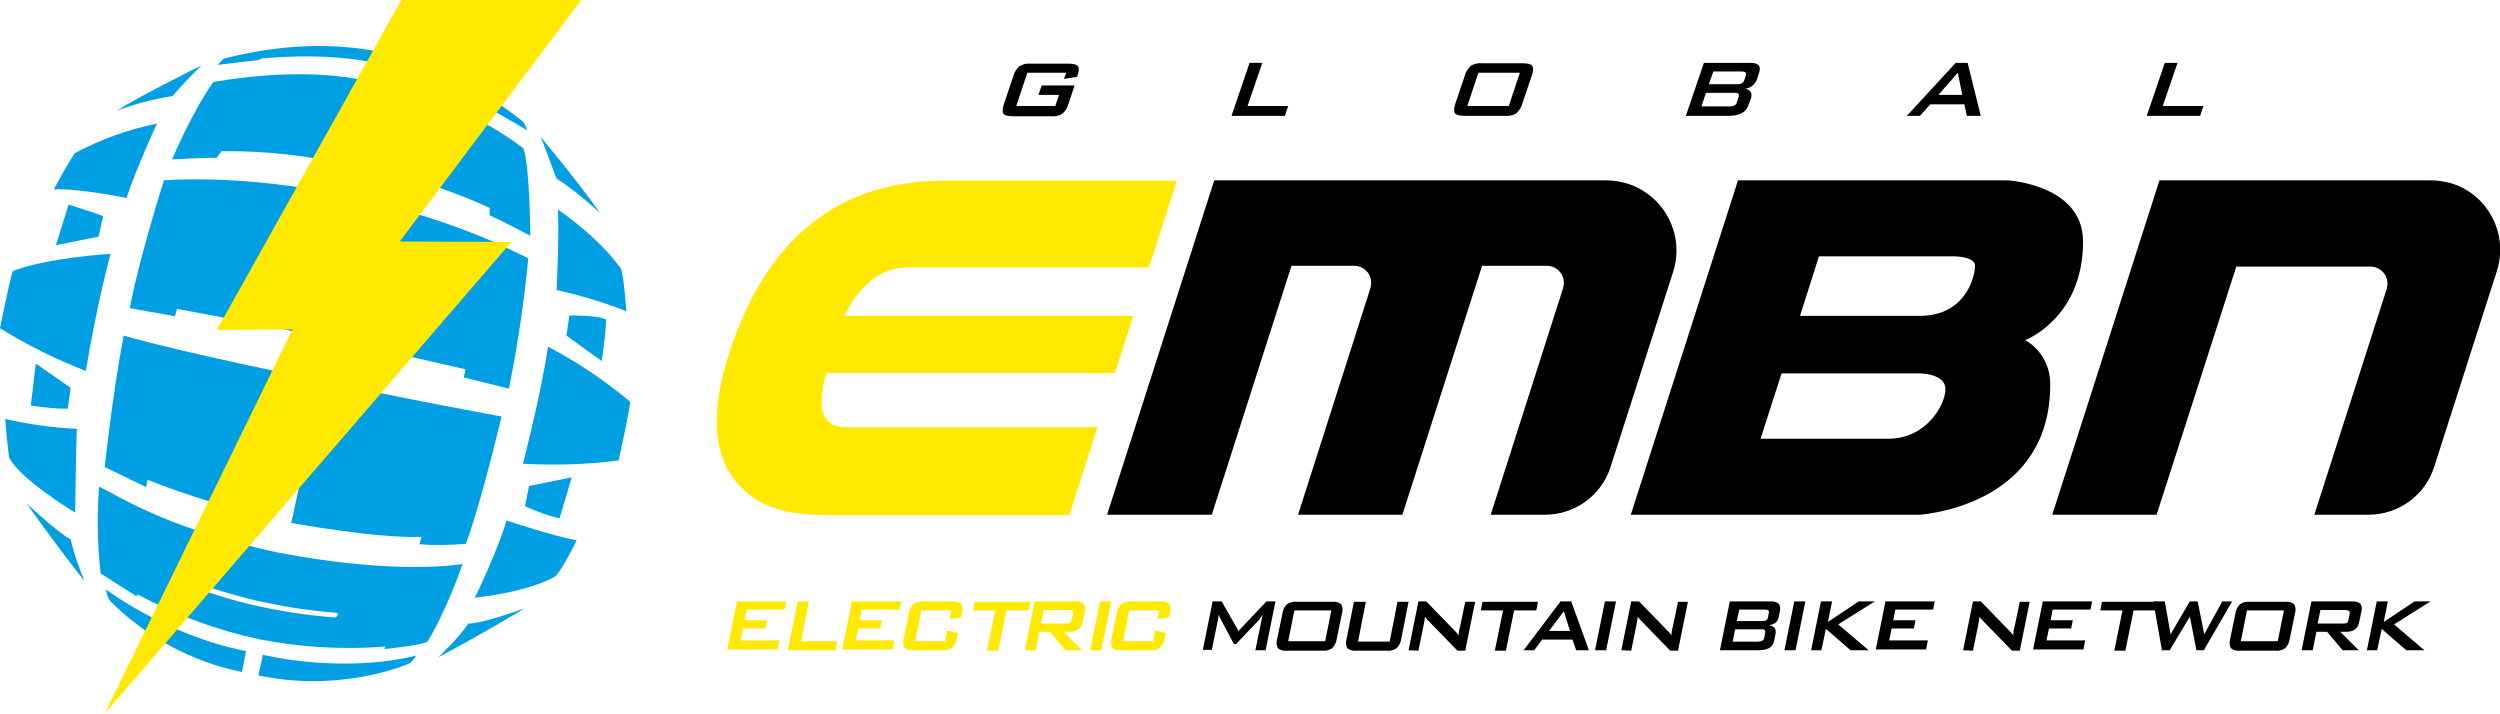 <?xml version="1.0" encoding="UTF-8" standalone="no"?>
<svg
   xmlns:dc="http://purl.org/dc/elements/1.1/"
   xmlns:cc="http://creativecommons.org/ns#"
   xmlns:rdf="http://www.w3.org/1999/02/22-rdf-syntax-ns#"
   xmlns:svg="http://www.w3.org/2000/svg"
   xmlns="http://www.w3.org/2000/svg"
   xmlns:sodipodi="http://sodipodi.sourceforge.net/DTD/sodipodi-0.dtd"
   xmlns:inkscape="http://www.inkscape.org/namespaces/inkscape"
   inkscape:version="1.0 (4035a4fb49, 2020-05-01)"
   sodipodi:docname="embnLogo.svg"
   xml:space="preserve"
   style="enable-background:new 0 0 608.6 173.7;"
   viewBox="0 0 608.6 173.7"
   y="0px"
   x="0px"
   id="Layer_1"
   version="1.1"><defs
   id="defs131" /><sodipodi:namedview
   inkscape:current-layer="Layer_1"
   inkscape:window-maximized="1"
   inkscape:window-y="-8"
   inkscape:window-x="-8"
   inkscape:cy="154.36313"
   inkscape:cx="187.38401"
   inkscape:zoom="0.60939455"
   showgrid="false"
   id="namedview129"
   inkscape:window-height="715"
   inkscape:window-width="1366"
   inkscape:pageshadow="2"
   inkscape:pageopacity="0"
   guidetolerance="10"
   gridtolerance="10"
   objecttolerance="10"
   borderopacity="1"
   bordercolor="#666666"
   pagecolor="#ffffff" />
<style
   id="style2"
   type="text/css">
	.st0{fill:#FFE900;}
	.st1{fill:#FFFFFF;}
	.st2{fill:#009FE3;}
</style>
<title
   id="title4">EMBN_FullLogo</title>
<path
   id="path6"
   d="M177,158.3l2.4-11.9h12l-0.4,2h-9.2l-0.5,2.6h5.4l-0.4,2h-5.4l-0.6,2.9h9.4l-0.4,2.2H177V158.3z"
   class="st0" />
<path
   id="path8"
   d="M191.8,158.3l2.4-11.9h2.7l-1.9,9.7h8.8l-0.4,2.2H191.8z"
   class="st0" />
<path
   id="path10"
   d="M205,158.3l2.4-11.9h12l-0.4,2h-9.2l-0.5,2.6h5.4l-0.4,2h-5.4l-0.6,2.9h9.4l-0.4,2.2H205V158.3z"
   class="st0" />
<path
   id="path12"
   d="M231.6,148.6h-7.3l-1.5,7.5h7.3l0.5-2.6l2.6,0.6l-0.3,1.4c-0.1,0.8-0.5,1.6-1.1,2.2c-0.7,0.5-1.6,0.7-2.4,0.6  h-7c-0.8,0.1-1.6-0.1-2.2-0.6c-0.4-0.7-0.4-1.5-0.2-2.2l1.3-6.3c0.1-0.8,0.5-1.6,1.1-2.2c0.7-0.5,1.6-0.7,2.4-0.6h7  c0.8-0.1,1.6,0.1,2.2,0.6c0.4,0.7,0.4,1.5,0.2,2.2l-0.2,1.1l-2.8,0.4L231.6,148.6z"
   class="st0" />
<path
   id="path14"
   d="M245,148.6l-2,9.8h-2.7l2-9.8h-5.4l0.4-2.1h13.5l-0.4,2.1H245z"
   class="st0" />
<path
   id="path16"
   d="M249.5,158.3l2.4-11.9h10c1.8,0,2.5,0.8,2.2,2.3l-0.6,2.8c-0.3,1.5-1.3,2.3-3.1,2.3h-1.5l4.5,4.5h-4l-3.8-4.5  H253l-0.9,4.5L249.5,158.3z M260.2,148.5h-6.1l-0.7,3.3h6.1c0.3,0,0.6,0,0.9-0.1c0.3-0.1,0.4-0.4,0.5-0.8l0.3-1.4  c0.1-0.4,0-0.7-0.2-0.8C260.8,148.5,260.5,148.5,260.2,148.5L260.2,148.5z"
   class="st0" />
<path
   id="path18"
   d="M265.4,158.3l2.4-11.9h2.7l-2.4,11.9H265.4z"
   class="st0" />
<path
   id="path20"
   d="M282.2,148.6h-7.3l-1.5,7.5h7.3l0.5-2.6l2.6,0.6l-0.3,1.4c-0.1,0.8-0.5,1.6-1.1,2.2c-0.7,0.5-1.6,0.7-2.4,0.6  h-7c-0.8,0.1-1.6-0.1-2.2-0.6c-0.4-0.7-0.4-1.5-0.2-2.2l1.3-6.3c0.1-0.8,0.5-1.6,1.1-2.2c0.7-0.5,1.6-0.7,2.4-0.6h7  c0.8-0.1,1.6,0.1,2.2,0.6c0.4,0.7,0.4,1.5,0.2,2.2l-0.2,1.1l-2.8,0.4L282.2,148.6z"
   class="st0" />
<path
   style="fill:#000000"
   id="path22"
   d="M292.8,158.3l2.4-11.9h2.2l4.1,7.2l6.8-7.2h2.2l-2.4,11.9h-2.5l1.5-7.3c0.1-0.4,0.2-0.9,0.3-1.3l-0.9,1.2  l-5.6,5.9h-0.5l-3.2-6c-0.2-0.4-0.4-0.8-0.5-1.2c-0.1,0.5-0.1,0.9-0.2,1.3l-1.5,7.3h-2.2L292.8,158.3z"
   class="st1" />
<path
   style="fill:#000000"
   id="path24"
   d="M312.2,149.3c0.1-0.8,0.5-1.6,1.1-2.2c0.7-0.5,1.6-0.7,2.4-0.6h8.6c0.8-0.1,1.6,0.1,2.2,0.6  c0.4,0.7,0.4,1.5,0.2,2.2l-1.3,6.3c-0.1,0.8-0.5,1.6-1.1,2.2c-0.7,0.5-1.6,0.7-2.4,0.6h-8.6c-0.8,0.1-1.6-0.1-2.2-0.6  c-0.4-0.7-0.4-1.5-0.2-2.2L312.2,149.3z M313.6,156.1h9l1.5-7.5h-9L313.6,156.1z"
   class="st1" />
<path
   style="fill:#000000"
   id="path26"
   d="M332.5,146.5l-1.9,9.7h7.7l1.9-9.7h2.7l-1.8,9.1c-0.1,0.8-0.5,1.6-1.1,2.2c-0.7,0.5-1.6,0.7-2.4,0.6h-7.4  c-0.8,0.1-1.6-0.1-2.2-0.6c-0.4-0.7-0.4-1.5-0.2-2.2l1.8-9.1H332.5z"
   class="st1" />
<path
   style="fill:#000000"
   id="path28"
   d="M342.9,158.3l2.4-11.9h1.9l6.8,7c0.4,0.4,0.8,0.8,1.1,1.3c0-0.7,0.1-1.4,0.3-2l1.3-6.2h2.4l-2.4,11.9h-1.9  l-7.1-7.3c-0.3-0.3-0.6-0.6-0.8-1c-0.1,0.8-0.2,1.4-0.3,1.9l-1.3,6.4L342.9,158.3L342.9,158.3z"
   class="st1" />
<path
   style="fill:#000000"
   id="path30"
   d="M368.6,148.6l-2,9.8h-2.7l2-9.8h-5.4l0.4-2.1h13.5l-0.4,2.1H368.6z"
   class="st1" />
<path
   style="fill:#000000"
   id="path32"
   d="M370.9,158.3l9-11.9h2.6l4.3,11.9h-3.1l-0.9-2.6h-7.4l-1.9,2.6H370.9z M377.1,153.6h5.1l-1.5-4.8L377.1,153.6z"
   class="st1" />
<path
   style="fill:#000000"
   id="path34"
   d="M388.3,158.3l2.4-11.9h2.7l-2.4,11.9H388.3z"
   class="st1" />
<path
   style="fill:#000000"
   id="path36"
   d="M394.7,158.3l2.4-11.9h1.9l6.8,7c0.4,0.4,0.8,0.8,1.1,1.3c0-0.7,0.1-1.4,0.3-2l1.3-6.2h2.4l-2.4,11.9h-1.9  l-7.1-7.3c-0.3-0.3-0.6-0.6-0.8-1c-0.1,0.8-0.2,1.4-0.3,1.9l-1.3,6.4L394.7,158.3L394.7,158.3z"
   class="st1" />
<path
   style="fill:#000000"
   id="path38"
   d="M418.7,158.3l2.4-11.9h10c1.8,0,2.5,0.8,2.2,2.3l-0.3,1.5c-0.2,1.2-1,1.8-2.4,2c1.4,0.2,1.9,0.9,1.6,2.3  l-0.3,1.5c-0.3,1.6-1.6,2.3-3.9,2.3L418.7,158.3z M428.6,153.2h-6.2l-0.6,3h6.2c0.3,0,0.7-0.1,1-0.2c0.3-0.2,0.5-0.5,0.5-0.9  l0.2-0.9c0.1-0.3,0-0.7-0.2-0.9C429.4,153.2,429.1,153.2,428.6,153.2z M429.6,148.4h-6.2l-0.6,2.8h6.2c0.8,0,1.3-0.3,1.4-0.9  l0.2-1.1C430.8,148.7,430.4,148.4,429.6,148.4z"
   class="st1" />
<path
   style="fill:#000000"
   id="path40"
   d="M434.4,158.3l2.4-11.9h2.7l-2.4,11.9H434.4z"
   class="st1" />
<path
   style="fill:#000000"
   id="path42"
   d="M440.9,158.3l2.4-11.9h2.7l-1,5l7.5-5h3.9l-8.9,5.6l7.4,6.3h-4.4l-6-5.2l-1.1,5.2L440.9,158.3L440.9,158.3z"
   class="st1" />
<path
   style="fill:#000000"
   id="path44"
   d="M456.6,158.3l2.4-11.9h12l-0.4,2h-9.2l-0.5,2.6h5.4l-0.4,2h-5.4l-0.6,2.9h9.4l-0.4,2.2h-12.3V158.3z"
   class="st1" />
<path
   style="fill:#000000"
   id="path46"
   d="M477.9,158.3l2.4-11.9h1.9l6.8,7c0.4,0.4,0.8,0.8,1.1,1.3c0-0.7,0.1-1.4,0.3-2l1.3-6.2h2.4l-2.4,11.9h-1.9  l-7.1-7.3c-0.3-0.3-0.6-0.6-0.8-1c-0.1,0.8-0.2,1.4-0.3,1.9l-1.3,6.4L477.9,158.3L477.9,158.3z"
   class="st1" />
<path
   style="fill:#000000"
   id="path48"
   d="M494.9,158.3l2.4-11.9h12l-0.4,2h-9.2l-0.5,2.6h5.4l-0.4,2h-5.4l-0.6,2.9h9.4l-0.4,2.2h-12.3V158.3z"
   class="st1" />
<path
   style="fill:#000000"
   id="path50"
   d="M519.4,148.6l-2,9.8h-2.7l2-9.8h-5.4l0.4-2.1h13.5l-0.4,2.1H519.4z"
   class="st1" />
<path
   style="fill:#000000"
   id="path52"
   d="M526.3,158.3l-2.1-11.9h2.8l1.4,8l4.7-8h1.9l1.6,8l4.4-8h2.4l-6.9,11.9h-1.8l-1.6-8.2l-4.9,8.2H526.3z"
   class="st1" />
<path
   style="fill:#000000"
   id="path54"
   d="M544.2,149.3c0.1-0.8,0.5-1.6,1.1-2.2c0.7-0.5,1.6-0.7,2.4-0.6h8.6c0.8-0.1,1.6,0.1,2.2,0.6  c0.4,0.7,0.4,1.5,0.2,2.2l-1.3,6.3c-0.1,0.8-0.5,1.6-1.1,2.2c-0.7,0.5-1.6,0.7-2.4,0.6h-8.6c-0.8,0.1-1.6-0.1-2.2-0.6  c-0.4-0.7-0.4-1.5-0.2-2.2L544.2,149.3z M545.5,156.1h9l1.5-7.5h-9L545.5,156.1z"
   class="st1" />
<path
   style="fill:#000000"
   id="path56"
   d="M560.3,158.3l2.4-11.9h10c1.8,0,2.5,0.8,2.2,2.3l-0.6,2.8c-0.3,1.5-1.3,2.3-3.1,2.3h-1.5l4.5,4.5h-3.9l-3.8-4.5  h-2.6l-0.9,4.5L560.3,158.3z M571,148.5h-6.1l-0.7,3.3h6.1c0.3,0,0.6,0,0.9-0.1c0.3-0.1,0.4-0.4,0.5-0.8l0.3-1.4  c0.1-0.4,0-0.7-0.2-0.8C571.6,148.6,571.3,148.5,571,148.5z"
   class="st1" />
<path
   style="fill:#000000"
   id="path58"
   d="M576.2,158.3l2.4-11.9h2.7l-1,5l7.5-5h3.9l-8.9,5.6l7.4,6.3h-4.4l-6-5.2l-1.1,5.2L576.2,158.3L576.2,158.3z"
   class="st1" />
<path
   style="fill:#000000"
   id="path60"
   d="M259.6,17.7h-9.5l-2.7,8.1h9.5l0.9-2.7h-5l0.8-2.3h8l-1.5,4.5c-0.2,0.9-0.8,1.8-1.5,2.4  c-0.8,0.5-1.8,0.7-2.8,0.6h-9.1c-1.3,0-2.1-0.2-2.4-0.6c-0.3-0.4-0.3-1.2,0.1-2.4l2.3-6.8c0.2-0.9,0.8-1.8,1.5-2.4  c0.8-0.5,1.8-0.7,2.8-0.6h9.1c1.2,0,2,0.2,2.3,0.6c0.3,0.4,0.3,1.2-0.1,2.3l-0.1,0.3l-3.2,0.5L259.6,17.7z"
   class="st1" />
<path
   style="fill:#000000"
   id="path62"
   d="M299.8,28.2l4.4-12.9h3.1l-3.6,10.5h9.9l-0.8,2.4H299.8z"
   class="st1" />
<path
   style="fill:#000000"
   id="path64"
   d="M356.6,18.4c0.2-0.9,0.8-1.8,1.5-2.4c0.8-0.5,1.8-0.7,2.8-0.6h9.7c1.3,0,2.1,0.2,2.4,0.6  c0.3,0.4,0.3,1.2-0.1,2.4l-2.3,6.8c-0.2,0.9-0.8,1.8-1.5,2.4c-0.8,0.5-1.8,0.7-2.8,0.6h-9.7c-1.3,0-2.1-0.2-2.4-0.6  s-0.3-1.2,0.1-2.4L356.6,18.4z M357.2,25.8h10.1l2.7-8.1h-10.1L357.2,25.8z"
   class="st1" />
<path
   style="fill:#000000"
   id="path66"
   d="M410.4,28.2l4.4-12.9h11.3c2,0,2.7,0.8,2.1,2.5l-0.5,1.6c-0.5,1.2-1.6,2.1-2.9,2.2c1.4,0.2,1.9,1.1,1.4,2.5  l-0.6,1.6c-0.6,1.7-2.2,2.5-4.8,2.5L410.4,28.2z M422.2,22.6h-6.9l-1.1,3.3h6.9c0.4,0,0.7-0.1,1.1-0.2c0.4-0.2,0.6-0.6,0.7-1l0.3-1  c0.2-0.3,0.2-0.7-0.1-1C422.8,22.6,422.5,22.6,422.2,22.6L422.2,22.6z M424,17.4h-6.9l-1.1,3.1h6.9c0.9,0,1.5-0.3,1.7-0.9l0.4-1.2  C425.2,17.7,424.9,17.4,424,17.4L424,17.4z"
   class="st1" />
<path
   style="fill:#000000"
   id="path68"
   d="M464.2,28.2l11.9-12.9h2.9l3.2,12.9h-3.4l-0.6-2.8h-8.3l-2.5,2.8H464.2z M471.9,23.1h5.8l-1.1-5.4L471.9,23.1z"
   class="st1" />
<path
   style="fill:#000000"
   id="path70"
   d="M522.6,28.2l4.4-12.9h3.1l-3.6,10.5h9.9l-0.8,2.4L522.6,28.2z"
   class="st1" />
<path
   style="fill:#000000"
   id="path72"
   d="M391,43.9h-95.4l-26.1,81.4H295l19.4-60.6h15.2c2.3,0,4.2,1.8,4.2,4.1c0,0,0,0,0,0c0,0.5-0.1,0.9-0.2,1.4  L316,125.3h25.4l19.4-60.6h15.7c2.3,0,4.2,1.8,4.2,4.1c0,0,0,0,0,0c0,0.5-0.1,0.9-0.2,1.4l-17.6,55.1h13.2c7.3,0,13.8-4.7,16-11.7  l15.2-47.4c2.9-9-2.1-18.6-11.1-21.5c0,0,0,0,0,0C394.5,44.2,392.8,43.9,391,43.9"
   class="st1" />
<path
   style="fill:#000000"
   id="path74"
   d="M459.7,106.8h-31.1l5.1-15.9h33.6c0,0,6.3,0,6.3,3.8S469,106.8,459.7,106.8 M475.4,62.4c1.2,0,5.4,0.2,5.4,2.3  c0,2.4-2.1,12.2-13.5,12.2h-29.1l4.6-14.5H475.4z M493,82.8c0,0,14.1-5.3,14.1-24c0-13.9-18.4-14.9-18.4-14.9l-0.2,0.1v-0.1h-65.4  L397,125.3h70.4c3.5-0.3,31.7-3.5,31.7-31.6C499.2,89.2,496.9,85,493,82.8"
   class="st1" />
<path
   style="fill:#000000"
   id="path76"
   d="M591.7,43.9h-66L506,105.4l-6.4,19.9H525l8.4-26.1l0,0l11-34.3H577c2.3,0,4.2,1.8,4.2,4.1c0,0,0,0,0,0  c0,0.5-0.1,0.9-0.2,1.4l-17.6,54.9h13.2c7.3,0,13.8-4.7,16-11.7l15.2-47.5c2.9-8.9-1.9-18.5-10.8-21.4  C595.3,44.2,593.5,43.9,591.7,43.9z"
   class="st1" />
<path
   id="path78"
   d="M265.9,108l1.3-4h-61.3c-7,0-6.6-6.8-4.7-13.2h70.2l4.5-13.9h-70.3c0.2-0.5,0.5-0.9,0.7-1.4l0.1-0.1  c0,0,4.7-10.3,14.5-10.3h58.8l6.8-21.1h-56.8c-25.6,0-43.2,14.1-52.2,42c-4.7,14.5-3.9,25.3,2.4,32.1s14.5,7.3,23,7.3h57.4  L265.9,108z"
   class="st0" />
<path
   id="path80"
   d="M25.8,143.5c0,0,14.7,11.2,34.1,15l-1,5.1c-12.2-2.5-23.3-8.5-32.1-17.3C26.3,145.5,25.9,144.5,25.8,143.5"
   class="st2" />
<path
   id="path82"
   d="M64,159.4c0,0,18.8,4.7,37.3,0.2c-0.4,0.7-0.9,1.3-1.5,1.8c-0.7,0.5-17.2,7.3-36.9,3L64,159.4z"
   class="st2" />
<path
   id="path84"
   d="M67.1,134.4c-27.8-6.1-38.9-14.2-43-15.9c-0.5,7-0.4,14.1,0.4,21.1l8.8,5.6l0.2-0.5c9.3,5,19.2,8.7,29.5,10.9  c10.1,2,20.5,2.6,30.8,1.8l-0.2,0.6c0,0,7.4-0.7,10.4-1.7c0,0,4.2-6.4,8.6-19C112.6,137.3,96.9,140.2,67.1,134.4 M82.2,149.8  L82.2,149.8c-0.2,0.3-0.5,0.5-0.8,0.5c-2.9-0.2-18.6-1.4-33.9-7.3c-0.3-0.1-0.4-0.4-0.3-0.7c0,0,0,0,0,0l0,0  c0.1-0.3,0.4-0.5,0.7-0.4c0,0,0,0,0,0l0,0c11,4,22.5,6.4,34.1,7.3C82.3,149.3,82.3,149.5,82.2,149.8"
   class="st2" />
<path
   id="path86"
   d="M25.5,113.7c0,0,1.8-17.3,4.6-32c15.1,4.3,43.5,10,43.5,10l-7.2,34.5c-10.4-2.4-20.6-5.5-30.5-9.4l-0.3,1.8  L25.5,113.7z"
   class="st2" />
<path
   id="path88"
   d="M78.5,92.7l-7.6,34.6c0,0,20.6,3.8,31.7,3.4l-0.5,1.8c3.8,0.3,7.5,0.2,11.3-0.1c0,0,3.2-8,8.7-31  C122.3,101.4,97.7,97,78.5,92.7"
   class="st2" />
<path
   id="path90"
   d="M84.9,47.8c-25.6-5.6-45-3.9-45-3.9C33.3,65,31.6,75,31.6,75l11,2l0.5-1.8c0,0,19.3,3.5,35.7,7  s34.5,7.7,34.5,7.7l-0.4,2l11,2.7c2.1-10.5,3.7-21.1,4.7-31.7C124.1,60.7,110.5,53.4,84.9,47.8"
   class="st2" />
<path
   id="path92"
   d="M41.9,38.8c0,0,4.6-11.1,10-18.8c0,0,20.9-4.2,37.8-0.2L85,40.2c-10.2-2.4-20.6-3.5-31.1-3.4  c-0.2,0.4-0.6,0.7-1.1,1.6C49.2,38.4,41.9,38.8,41.9,38.8"
   class="st2" />
<path
   id="path94"
   d="M93.1,20.5c0,0,18.5,3.6,34.3,15.6c1.6,4.2,1.7,21.3,1.7,21.3s-7.4-3.9-9.9-5v-1.8c-9.6-4.4-19.7-7.6-30-9.6  C91.4,29.1,93.1,20.5,93.1,20.5"
   class="st2" />
<path
   id="path96"
   d="M119.5,26.7c0-0.2-0.1-0.4-0.2-0.5c0,0-13.2-7.6-27-10.7s-28.9-1.2-28.9-1.2l-0.3,0.3L53,15.8l1.4-1.5  c13-3.4,26.4-4.1,38.4-1.6c19.2,4,34.5,16.9,34.5,16.9c0.5,0.6,0.8,1.3,1,2.1C128.3,31.7,122.3,28.1,119.5,26.7"
   class="st2" />
<path
   id="path98"
   d="M49.1,15.9c0,0-14.8,7.3-20.6,11c4.4-1.6,8.9-2.8,13.5-3.5C44.2,20.8,46.6,18.3,49.1,15.9"
   class="st2" />
<path
   id="path100"
   d="M38.2,30.1c0,0-5.2,11.3-7.4,18.1c0,0-11.6-2.4-17.7-2.1c1.6-3,3.3-6,5.1-8.8C24.5,33.9,31.2,31.5,38.2,30.1"
   class="st2" />
<path
   id="path102"
   d="M16.7,49.8c0,0,6.9,2.2,8.4,2.8l-1.1,5l-10.4,2.1L16.7,49.8z"
   class="st2" />
<path
   id="path104"
   d="M26.9,61.8c0,0-15.4,0.9-23.8,4.2C2.2,68.9,0,79.9,0,79.9c6.6,4.1,13.6,7.6,20.9,10.4  C23.4,74.9,26.9,61.8,26.9,61.8"
   class="st2" />
<path
   id="path106"
   d="M8.7,88.5l8.5,5.9l-0.7,5.1c-3,0-6-0.3-9-0.8L8.7,88.5z"
   class="st2" />
<path
   id="path108"
   d="M1.3,102c5.7,1.3,11.5,2.1,17.4,2.4c-0.2,4.7-0.4,20.4-0.4,20.4s-13.6-8.2-16.1-13.5  C2.2,111.3,1.3,103.9,1.3,102"
   class="st2" />
<path
   id="path110"
   d="M6.5,122.6c0,0,6.3,9,14.1,18.9c-1.4-3.3-2.6-6.7-3.4-10.2C17.2,131.3,15.2,130.6,6.5,122.6"
   class="st2" />
<path
   id="path112"
   d="M131.5,33.2c0,0,8.7,10.3,14.6,18.7c0,0-6.1-5.7-10.6-8.4C135.4,43.4,132.1,34.1,131.5,33.2"
   class="st2" />
<path
   id="path114"
   d="M135.8,51c0,0,9.5,6.3,15.3,14.3c0.7,1.1,1.4,10.5,1.4,10.5c-5.5-2.2-11.2-3.9-17-5.2  C136.2,55.7,135.8,51,135.8,51"
   class="st2" />
<path
   id="path116"
   d="M138.6,76.8c0,0,7.3-0.1,8.9,1c0,0,0.3,0.8-1,10.1c0,0-7.3-5.2-8.6-6.2L138.6,76.8z"
   class="st2" />
<path
   id="path118"
   d="M133.4,84.4c7.1,3.7,13.8,8.2,20,13.4c0,0,0.1,1.2-2.8,14.3c-7.7,1-15.5,1.2-23.3,0.8  C127.3,112.9,131.7,96,133.4,84.4"
   class="st2" />
<path
   id="path120"
   d="M128.8,118.3l-1,4.9c2.7,1.3,5.5,2.3,8.4,3c0,0,2.7-8.9,3-10L128.8,118.3z"
   class="st2" />
<path
   id="path122"
   d="M123.3,126.7c0,0,11.9,4,17.1,4.8c0,0-3.4,7-5.2,8.8c0,0-5.4,3.6-19.6,5.2C115.7,145.4,121.5,133.2,123.3,126.7  "
   class="st2" />
<path
   id="path124"
   d="M114,151.8c0,0,2.5,0.3,13.7-3.7c0,0-10,6.1-21,11.9C106.8,159.9,111.9,155.1,114,151.8"
   class="st2" />
<polygon
   id="polygon126"
   points="141.5,0 97.7,0 52.8,80.3 71.2,80.2 25.5,173.7 124.5,58.9 97.3,58.8 "
   class="st0" />
</svg>
